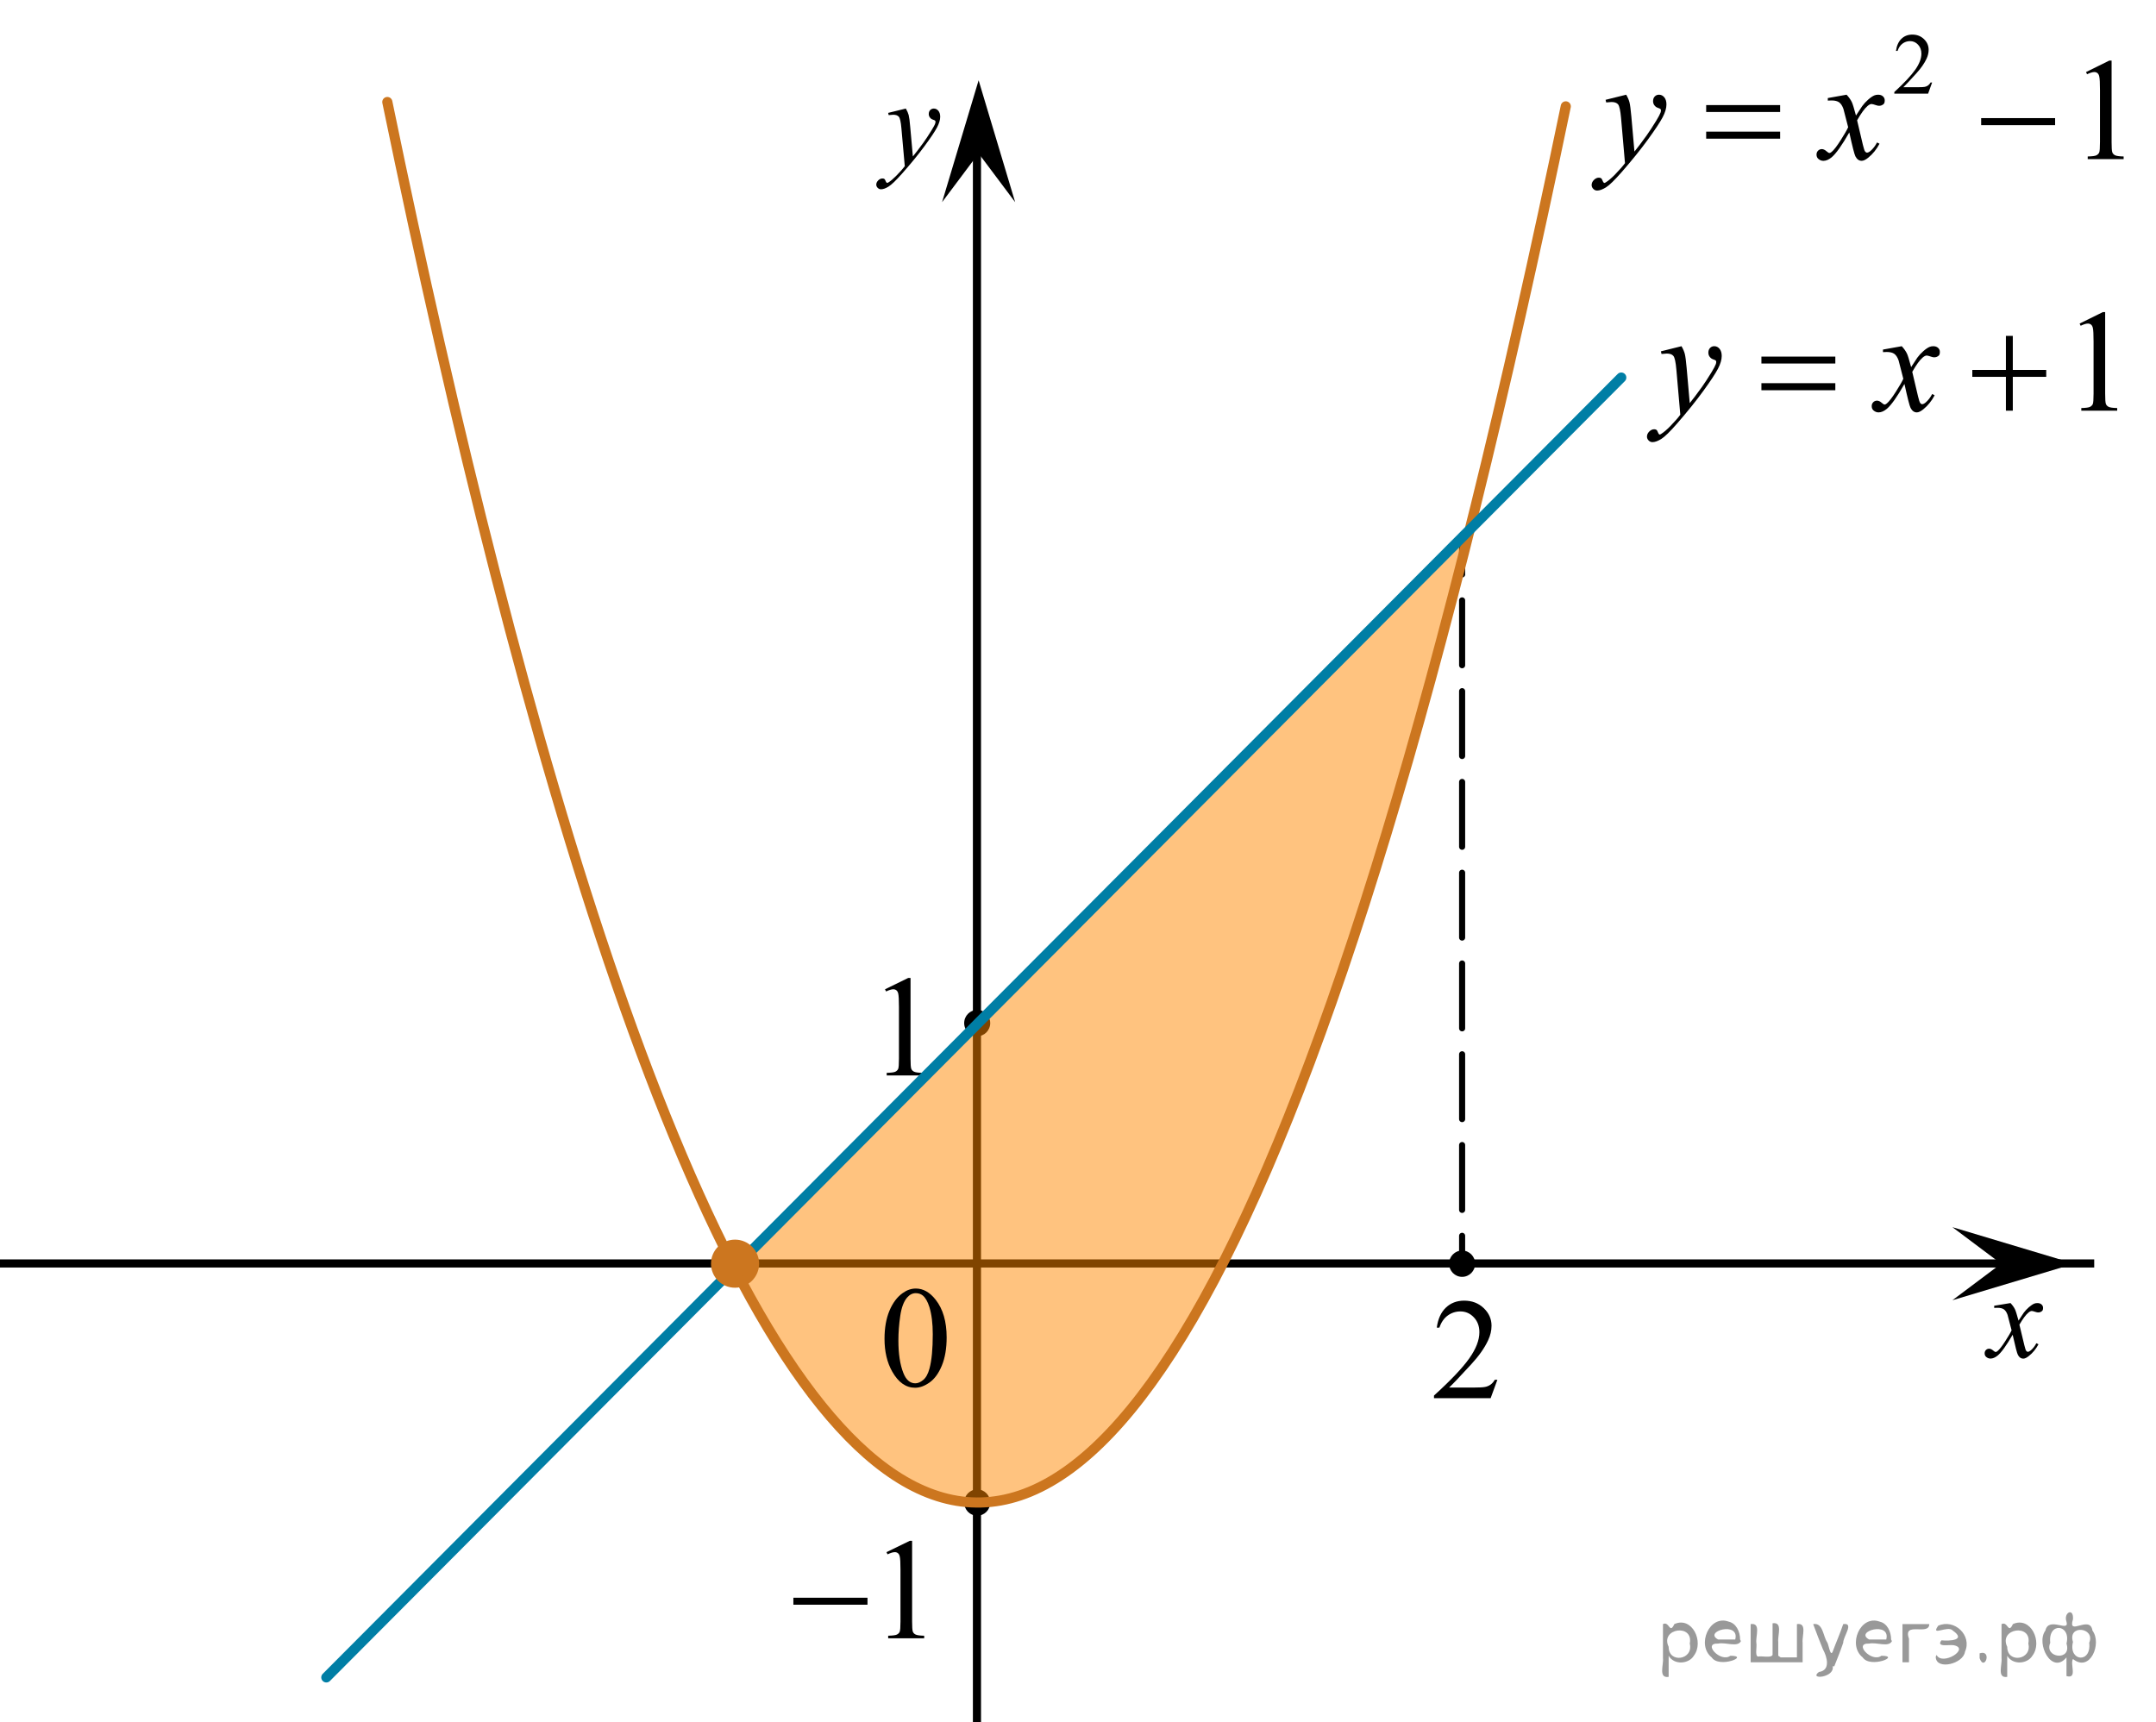 <?xml version="1.0" encoding="utf-8"?>
<!-- Generator: Adobe Illustrator 16.0.0, SVG Export Plug-In . SVG Version: 6.00 Build 0)  -->
<!DOCTYPE svg PUBLIC "-//W3C//DTD SVG 1.1//EN" "http://www.w3.org/Graphics/SVG/1.1/DTD/svg11.dtd">
<svg version="1.1" id="Слой_1" xmlns="http://www.w3.org/2000/svg" xmlns:xlink="http://www.w3.org/1999/xlink" x="0px" y="0px"
	 width="265.547px" height="212.133px" viewBox="1064.778 156.241 265.547 212.133"
	 enable-background="new 1064.778 156.241 265.547 212.133" xml:space="preserve">
<ellipse cx="1185.137" cy="282.267" rx="1.604" ry="1.621"/>
<ellipse cx="1244.862" cy="311.905" rx="1.604" ry="1.621"/>
<ellipse cx="1185.137" cy="341.327" rx="1.604" ry="1.621"/>
<g>
	<g>
		
			<line fill="none" stroke="#000000" stroke-width="0.75" stroke-linecap="round" stroke-linejoin="round" x1="1244.862" y1="223.25" x2="1244.862" y2="227"/>
		
			<line fill="none" stroke="#000000" stroke-width="0.75" stroke-linecap="round" stroke-linejoin="round" stroke-dasharray="7.987,3.195" x1="1244.862" y1="230.198" x2="1244.862" y2="306.874"/>
		
			<line fill="none" stroke="#000000" stroke-width="0.75" stroke-linecap="round" stroke-linejoin="round" x1="1244.862" y1="308.471" x2="1244.862" y2="312.221"/>
	</g>
</g>
<line fill="none" stroke="#000000" stroke-miterlimit="10" x1="1064.778" y1="311.875" x2="1322.715" y2="311.875"/>
<line fill="none" stroke="#000000" stroke-miterlimit="10" x1="1185.106" y1="368.374" x2="1185.106" y2="174.652"/>
<path opacity="0.5" fill="#FF8800" enable-background="new    " d="M1155.182,312.312l90.619-90.827
	c0,0-11.264,40.766-12.125,43.477c-0.859,2.711-12.92,36.865-17.57,45.486c-4.65,8.619-13.303,28.59-30.969,30.879
	C1174.159,339.616,1163.477,330.61,1155.182,312.312z"/>
<polygon points="1311.249,311.905 1305.249,307.405 1320.249,311.905 1305.249,316.405 "/>
<polygon points="1185.311,175.137 1180.811,181.143 1185.311,166.131 1189.811,181.143 "/>
<g>
	<g>
		<g>
			<g>
				<g>
					<g>
						<g>
							<g>
								<g>
									<g>
										<g>
											<g>
												<defs>
													<rect id="SVGID_1_" x="1306.54" y="313.812" width="12.42" height="13.731"/>
												</defs>
												<clipPath id="SVGID_2_">
													<use xlink:href="#SVGID_1_"  overflow="visible"/>
												</clipPath>
												<g clip-path="url(#SVGID_2_)">
													<g enable-background="new    ">
														<path d="M1312.405,316.754c0.242,0.256,0.426,0.513,0.549,0.769c0.09,0.177,0.234,0.642,0.439,1.396l0.646-0.977
															c0.174-0.232,0.383-0.461,0.631-0.676c0.246-0.213,0.463-0.359,0.652-0.439c0.113-0.049,0.248-0.072,0.393-0.072
															c0.213,0,0.381,0.058,0.51,0.17c0.127,0.111,0.189,0.252,0.189,0.414c0,0.187-0.037,0.314-0.111,0.384
															c-0.139,0.122-0.297,0.187-0.475,0.187c-0.104,0-0.215-0.021-0.334-0.063c-0.232-0.078-0.389-0.117-0.467-0.117
															c-0.119,0-0.262,0.067-0.422,0.205c-0.313,0.256-0.676,0.75-1.104,1.481l0.609,2.533
															c0.094,0.393,0.172,0.621,0.232,0.697c0.063,0.076,0.129,0.113,0.191,0.113c0.104,0,0.227-0.059,0.363-0.17
															c0.27-0.23,0.504-0.521,0.693-0.887l0.262,0.135c-0.314,0.58-0.707,1.063-1.189,1.441
															c-0.27,0.221-0.5,0.323-0.688,0.323c-0.275,0-0.496-0.153-0.658-0.466c-0.105-0.189-0.318-1.018-0.646-2.479
															c-0.771,1.332-1.391,2.188-1.854,2.57c-0.305,0.244-0.596,0.367-0.875,0.367c-0.197,0-0.379-0.07-0.541-0.213
															c-0.119-0.107-0.18-0.254-0.18-0.439c0-0.16,0.057-0.299,0.162-0.404c0.105-0.104,0.238-0.16,0.396-0.16
															c0.156,0,0.326,0.078,0.504,0.232c0.131,0.113,0.229,0.172,0.299,0.172c0.063,0,0.137-0.039,0.229-0.115
															c0.23-0.188,0.551-0.592,0.947-1.213c0.398-0.617,0.66-1.063,0.783-1.344c-0.307-1.191-0.473-1.824-0.494-1.895
															c-0.113-0.318-0.264-0.545-0.443-0.678c-0.182-0.133-0.451-0.199-0.813-0.199c-0.109,0-0.24,0.004-0.393,0.014v-0.266
															L1312.405,316.754z"/>
													</g>
												</g>
											</g>
										</g>
									</g>
								</g>
							</g>
						</g>
					</g>
				</g>
			</g>
		</g>
	</g>
</g>
<g>
	<g>
		<g>
			<g>
				<g>
					<g>
						<g>
							<g>
								<g>
									<g>
										<g>
											<g>
												<defs>
													<rect id="SVGID_3_" x="1170.012" y="166.68" width="13.801" height="16.492"/>
												</defs>
												<clipPath id="SVGID_4_">
													<use xlink:href="#SVGID_3_"  overflow="visible"/>
												</clipPath>
												<g clip-path="url(#SVGID_4_)">
													<g enable-background="new    ">
														<path d="M1176.346,169.612c0.168,0.285,0.283,0.553,0.35,0.801c0.063,0.248,0.133,0.736,0.191,1.465l0.326,3.633
															c0.297-0.354,0.729-0.916,1.289-1.684c0.271-0.373,0.607-0.885,1.008-1.527c0.242-0.395,0.396-0.67,0.445-0.828
															c0.029-0.077,0.045-0.148,0.045-0.232c0-0.064-0.018-0.105-0.053-0.143c-0.035-0.034-0.125-0.075-0.271-0.122
															c-0.145-0.048-0.268-0.134-0.361-0.259c-0.098-0.125-0.146-0.27-0.146-0.432c0-0.201,0.063-0.363,0.178-0.486
															c0.119-0.123,0.271-0.186,0.445-0.186c0.217,0,0.402,0.09,0.557,0.27c0.152,0.181,0.23,0.429,0.23,0.742
															c0,0.389-0.137,0.832-0.4,1.332c-0.268,0.5-0.779,1.267-1.543,2.299c-0.76,1.033-1.682,2.16-2.764,3.381
															c-0.746,0.843-1.303,1.371-1.66,1.591c-0.359,0.222-0.67,0.33-0.928,0.33c-0.152,0-0.287-0.06-0.402-0.175
															c-0.115-0.114-0.176-0.25-0.176-0.401c0-0.188,0.082-0.358,0.24-0.521c0.16-0.158,0.334-0.235,0.521-0.235
															c0.102,0,0.184,0.021,0.244,0.065c0.039,0.021,0.082,0.096,0.129,0.211s0.092,0.191,0.131,0.229
															c0.023,0.024,0.057,0.037,0.09,0.037c0.029,0,0.082-0.021,0.154-0.067c0.271-0.166,0.588-0.439,0.949-0.804
															c0.475-0.479,0.822-0.875,1.053-1.181l-0.416-4.68c-0.066-0.772-0.172-1.242-0.313-1.41
															c-0.143-0.168-0.369-0.252-0.695-0.252c-0.104,0-0.289,0.017-0.559,0.045l-0.064-0.272L1176.346,169.612z"/>
													</g>
												</g>
											</g>
										</g>
									</g>
								</g>
							</g>
						</g>
					</g>
				</g>
			</g>
		</g>
	</g>
</g>
<g>
	<g>
		<g>
			<defs>
				<rect id="SVGID_5_" x="1170.518" y="310.448" width="14.619" height="20.688"/>
			</defs>
			<clipPath id="SVGID_6_">
				<use xlink:href="#SVGID_5_"  overflow="visible"/>
			</clipPath>
		</g>
	</g>
	<g>
		<g>
			<defs>
				<rect id="SVGID_7_" x="1170.395" y="310.812" width="14.621" height="21.013"/>
			</defs>
			<clipPath id="SVGID_8_">
				<use xlink:href="#SVGID_7_"  overflow="visible"/>
			</clipPath>
			<g clip-path="url(#SVGID_8_)">
				<path d="M1173.721,321.161c0-1.343,0.203-2.498,0.609-3.468c0.408-0.97,0.949-1.69,1.623-2.165
					c0.523-0.378,1.064-0.564,1.623-0.564c0.908,0,1.723,0.459,2.443,1.379c0.9,1.142,1.354,2.688,1.354,4.638
					c0,1.366-0.199,2.526-0.594,3.481c-0.396,0.955-0.9,1.647-1.516,2.078c-0.613,0.433-1.205,0.646-1.773,0.646
					c-1.129,0-2.068-0.662-2.818-1.988C1174.038,324.083,1173.721,322.737,1173.721,321.161z M1175.43,321.379
					c0,1.619,0.201,2.943,0.604,3.967c0.332,0.863,0.826,1.294,1.482,1.294c0.314,0,0.641-0.14,0.979-0.421
					c0.336-0.28,0.592-0.752,0.768-1.411c0.268-0.995,0.4-2.397,0.4-4.21c0-1.344-0.139-2.463-0.418-3.359
					c-0.209-0.666-0.479-1.139-0.813-1.416c-0.238-0.191-0.525-0.287-0.863-0.287c-0.396,0-0.748,0.178-1.057,0.53
					c-0.418,0.479-0.703,1.235-0.854,2.267C1175.506,319.364,1175.43,320.377,1175.43,321.379z"/>
			</g>
		</g>
	</g>
</g>
<g>
	<g>
		<defs>
			<rect id="SVGID_9_" x="1170.7" y="272.571" width="11.291" height="19.393"/>
		</defs>
		<clipPath id="SVGID_10_">
			<use xlink:href="#SVGID_9_"  overflow="visible"/>
		</clipPath>
		<g clip-path="url(#SVGID_10_)">
			<path d="M1173.784,278.103l2.857-1.397h0.285v9.938c0,0.659,0.027,1.069,0.084,1.231c0.055,0.162,0.168,0.287,0.342,0.373
				c0.174,0.088,0.525,0.137,1.057,0.147v0.321h-4.418v-0.321c0.555-0.013,0.914-0.06,1.074-0.144
				c0.162-0.084,0.273-0.197,0.338-0.338c0.064-0.143,0.096-0.565,0.096-1.271v-6.354c0-0.856-0.029-1.406-0.086-1.648
				c-0.041-0.186-0.115-0.321-0.221-0.408c-0.107-0.087-0.236-0.13-0.387-0.13c-0.215,0-0.512,0.089-0.893,0.269L1173.784,278.103z"
				/>
		</g>
	</g>
</g>
<g>
	<g>
		<defs>
			<rect id="SVGID_11_" x="1159.186" y="341.877" width="22.662" height="19.392"/>
		</defs>
		<clipPath id="SVGID_12_">
			<use xlink:href="#SVGID_11_"  overflow="visible"/>
		</clipPath>
		<g clip-path="url(#SVGID_12_)">
			<path d="M1173.963,347.439l2.869-1.397h0.287v9.938c0,0.659,0.027,1.069,0.082,1.231s0.17,0.287,0.344,0.373
				c0.174,0.088,0.527,0.137,1.061,0.147v0.321h-4.434v-0.321c0.557-0.013,0.916-0.06,1.078-0.144s0.275-0.196,0.338-0.338
				c0.064-0.143,0.098-0.565,0.098-1.271v-6.354c0-0.856-0.029-1.406-0.088-1.648c-0.041-0.186-0.113-0.32-0.223-0.408
				c-0.107-0.087-0.236-0.13-0.387-0.13c-0.215,0-0.512,0.089-0.896,0.269L1173.963,347.439z"/>
		</g>
	</g>
	<g>
		<defs>
			<rect id="SVGID_13_" x="1159.186" y="341.877" width="22.662" height="19.392"/>
		</defs>
		<clipPath id="SVGID_14_">
			<use xlink:href="#SVGID_13_"  overflow="visible"/>
		</clipPath>
		<g clip-path="url(#SVGID_14_)">
			<path d="M1162.495,353.053h9.129v0.859h-9.129V353.053z"/>
		</g>
	</g>
</g>
<g>
	<g>
		<g>
			<defs>
				<rect id="SVGID_15_" x="1237.084" y="311.624" width="14.621" height="19.473"/>
			</defs>
			<clipPath id="SVGID_16_">
				<use xlink:href="#SVGID_15_"  overflow="visible"/>
			</clipPath>
		</g>
	</g>
	<g>
		<g>
			<defs>
				<rect id="SVGID_17_" x="1238.018" y="312.312" width="14.621" height="19.392"/>
			</defs>
			<clipPath id="SVGID_18_">
				<use xlink:href="#SVGID_17_"  overflow="visible"/>
			</clipPath>
			<g clip-path="url(#SVGID_18_)">
				<path d="M1249.206,326.202l-0.83,2.266h-6.979v-0.321c2.053-1.862,3.498-3.386,4.336-4.565s1.256-2.258,1.256-3.236
					c0-0.746-0.229-1.359-0.689-1.84c-0.459-0.48-1.008-0.721-1.646-0.721c-0.582,0-1.105,0.17-1.566,0.508
					c-0.463,0.338-0.805,0.834-1.025,1.488h-0.322c0.145-1.07,0.52-1.893,1.121-2.465s1.354-0.859,2.256-0.859
					c0.959,0,1.762,0.307,2.404,0.92c0.641,0.613,0.963,1.336,0.963,2.17c0,0.597-0.141,1.191-0.418,1.787
					c-0.432,0.938-1.129,1.932-2.096,2.979c-1.447,1.574-2.354,2.521-2.713,2.848h3.088c0.629,0,1.07-0.023,1.322-0.07
					c0.254-0.045,0.48-0.141,0.686-0.281c0.203-0.143,0.381-0.344,0.531-0.604h0.322V326.202z"/>
			</g>
		</g>
	</g>
</g>
<path fill="none" stroke="#CC761F" stroke-width="1.25" stroke-linecap="round" stroke-linejoin="round" stroke-miterlimit="10" d="
	M1257.629,169.344c-60.002,289.191-111.889,160.711-145.145-0.536"/>
<line fill="none" stroke="#007EA5" stroke-width="1.25" stroke-linecap="round" stroke-linejoin="round" stroke-miterlimit="10" x1="1264.463" y1="202.75" x2="1104.971" y2="362.866"/>
<g>
	<g>
		<defs>
			<rect id="SVGID_19_" x="1257.629" y="156.241" width="72.695" height="27.748"/>
		</defs>
		<clipPath id="SVGID_20_">
			<use xlink:href="#SVGID_19_"  overflow="visible"/>
		</clipPath>
		<g clip-path="url(#SVGID_20_)">
			<path d="M1302.75,166.403l-0.494,1.372h-4.162v-0.194c1.227-1.127,2.086-2.049,2.586-2.765c0.5-0.714,0.748-1.368,0.748-1.96
				c0-0.451-0.137-0.822-0.41-1.113s-0.602-0.437-0.982-0.437c-0.348,0-0.658,0.103-0.934,0.308c-0.275,0.204-0.479,0.506-0.611,0.9
				h-0.191c0.086-0.646,0.311-1.146,0.668-1.492c0.359-0.348,0.809-0.521,1.344-0.521c0.572,0,1.051,0.188,1.436,0.559
				c0.383,0.371,0.574,0.809,0.574,1.313c0,0.361-0.084,0.723-0.25,1.084c-0.258,0.566-0.674,1.168-1.248,1.801
				c-0.863,0.953-1.402,1.529-1.617,1.725h1.84c0.375,0,0.639-0.014,0.789-0.042c0.15-0.026,0.287-0.085,0.408-0.171
				c0.119-0.085,0.227-0.207,0.316-0.365H1302.75z"/>
		</g>
	</g>
	<g>
		<defs>
			<rect id="SVGID_21_" x="1257.629" y="156.241" width="72.695" height="27.748"/>
		</defs>
		<clipPath id="SVGID_22_">
			<use xlink:href="#SVGID_21_"  overflow="visible"/>
		</clipPath>
		<g clip-path="url(#SVGID_22_)">
			<path d="M1321.706,165.118l2.863-1.412h0.287v10.037c0,0.668,0.025,1.082,0.082,1.246c0.055,0.163,0.168,0.288,0.342,0.377
				c0.174,0.088,0.525,0.137,1.059,0.148v0.324h-4.424v-0.324c0.555-0.012,0.912-0.061,1.074-0.145
				c0.162-0.086,0.275-0.199,0.34-0.343c0.063-0.144,0.096-0.571,0.096-1.284v-6.418c0-0.865-0.029-1.42-0.088-1.666
				c-0.041-0.187-0.113-0.324-0.221-0.41c-0.107-0.088-0.236-0.133-0.387-0.133c-0.215,0-0.512,0.092-0.895,0.271L1321.706,165.118z
				"/>
		</g>
	</g>
	<g>
		<defs>
			<rect id="SVGID_23_" x="1257.629" y="156.241" width="72.695" height="27.748"/>
		</defs>
		<clipPath id="SVGID_24_">
			<use xlink:href="#SVGID_23_"  overflow="visible"/>
		</clipPath>
		<g clip-path="url(#SVGID_24_)">
			<path d="M1265.071,167.907c0.197,0.338,0.334,0.655,0.408,0.95s0.15,0.875,0.227,1.74l0.381,4.313
				c0.348-0.42,0.852-1.088,1.51-1.998c0.318-0.445,0.713-1.051,1.182-1.815c0.281-0.468,0.457-0.796,0.52-0.981
				c0.035-0.094,0.053-0.189,0.053-0.289c0-0.063-0.02-0.117-0.061-0.158s-0.146-0.088-0.316-0.145
				c-0.172-0.057-0.313-0.158-0.426-0.307c-0.113-0.149-0.168-0.32-0.168-0.514c0-0.24,0.068-0.433,0.207-0.578
				c0.139-0.146,0.314-0.219,0.521-0.219c0.256,0,0.473,0.105,0.65,0.318c0.18,0.214,0.27,0.508,0.27,0.881
				c0,0.462-0.156,0.99-0.469,1.583s-0.914,1.503-1.805,2.729c-0.891,1.228-1.971,2.566-3.236,4.017
				c-0.875,0.999-1.521,1.629-1.943,1.89c-0.422,0.26-0.783,0.391-1.084,0.391c-0.182,0-0.338-0.068-0.475-0.207
				c-0.135-0.137-0.203-0.297-0.203-0.477c0-0.23,0.094-0.438,0.281-0.623c0.189-0.188,0.393-0.281,0.611-0.281
				c0.117,0,0.211,0.027,0.287,0.08c0.047,0.029,0.096,0.111,0.15,0.25c0.057,0.137,0.105,0.229,0.152,0.274
				c0.029,0.028,0.063,0.044,0.104,0.044c0.033,0,0.096-0.029,0.182-0.087c0.318-0.198,0.688-0.515,1.111-0.946
				c0.555-0.574,0.967-1.041,1.23-1.402l-0.484-5.559c-0.082-0.918-0.203-1.477-0.363-1.676c-0.162-0.197-0.436-0.298-0.816-0.298
				c-0.121,0-0.338,0.019-0.65,0.053l-0.078-0.323L1265.071,167.907z"/>
			<path d="M1292.215,167.907c0.283,0.303,0.498,0.605,0.645,0.91c0.104,0.211,0.273,0.764,0.512,1.657l0.764-1.157
				c0.201-0.279,0.447-0.548,0.736-0.802c0.289-0.255,0.545-0.429,0.764-0.522c0.141-0.058,0.293-0.086,0.461-0.086
				c0.248,0,0.445,0.064,0.594,0.2s0.223,0.298,0.223,0.491c0,0.222-0.043,0.373-0.131,0.455c-0.162,0.146-0.348,0.22-0.557,0.22
				c-0.119,0-0.252-0.026-0.391-0.079c-0.27-0.093-0.453-0.141-0.547-0.141c-0.139,0-0.303,0.082-0.494,0.246
				c-0.357,0.304-0.787,0.892-1.283,1.762l0.711,3.018c0.109,0.461,0.203,0.736,0.277,0.828c0.076,0.09,0.15,0.135,0.227,0.135
				c0.121,0,0.264-0.066,0.426-0.201c0.316-0.27,0.59-0.619,0.814-1.053l0.305,0.158c-0.365,0.689-0.828,1.264-1.389,1.719
				c-0.318,0.258-0.588,0.385-0.807,0.385c-0.324,0-0.582-0.184-0.773-0.551c-0.121-0.229-0.373-1.211-0.754-2.945
				c-0.902,1.582-1.627,2.604-2.17,3.061c-0.354,0.291-0.693,0.438-1.023,0.438c-0.23,0-0.441-0.084-0.633-0.254
				c-0.141-0.129-0.209-0.301-0.209-0.519c0-0.192,0.064-0.354,0.191-0.481c0.127-0.129,0.283-0.192,0.469-0.192
				s0.381,0.095,0.59,0.28c0.15,0.135,0.266,0.201,0.348,0.201c0.068,0,0.158-0.047,0.27-0.141c0.271-0.222,0.641-0.701,1.109-1.438
				c0.469-0.737,0.775-1.27,0.92-1.596c-0.359-1.42-0.553-2.172-0.582-2.254c-0.133-0.38-0.307-0.648-0.521-0.807
				c-0.213-0.157-0.527-0.236-0.943-0.236c-0.135,0-0.287,0.006-0.461,0.018v-0.314L1292.215,167.907z"/>
		</g>
	</g>
	<g>
		<defs>
			<rect id="SVGID_25_" x="1257.629" y="156.241" width="72.695" height="27.748"/>
		</defs>
		<clipPath id="SVGID_26_">
			<use xlink:href="#SVGID_25_"  overflow="visible"/>
		</clipPath>
		<g clip-path="url(#SVGID_26_)">
			<path d="M1274.922,169.185h9.109v0.851h-9.109V169.185z M1274.922,172.456h9.109v0.867h-9.109V172.456z"/>
			<path d="M1308.79,170.79h9.109v0.867h-9.109V170.79z"/>
		</g>
	</g>
</g>
<g>
	<g>
		<defs>
			<rect id="SVGID_27_" x="1264.463" y="190.499" width="64.572" height="24.502"/>
		</defs>
		<clipPath id="SVGID_28_">
			<use xlink:href="#SVGID_27_"  overflow="visible"/>
		</clipPath>
		<g clip-path="url(#SVGID_28_)">
			<path d="M1320.918,196.098l2.861-1.412h0.285v10.046c0,0.667,0.027,1.082,0.082,1.246c0.055,0.163,0.17,0.289,0.344,0.377
				s0.525,0.138,1.057,0.149v0.324h-4.422v-0.324c0.555-0.012,0.914-0.062,1.076-0.146c0.162-0.084,0.273-0.197,0.338-0.342
				c0.063-0.145,0.096-0.57,0.096-1.285v-6.423c0-0.865-0.029-1.421-0.088-1.667c-0.039-0.188-0.113-0.324-0.221-0.412
				s-0.236-0.132-0.385-0.132c-0.215,0-0.514,0.091-0.895,0.272L1320.918,196.098z"/>
		</g>
	</g>
	<g>
		<defs>
			<rect id="SVGID_29_" x="1264.463" y="190.499" width="64.572" height="24.502"/>
		</defs>
		<clipPath id="SVGID_30_">
			<use xlink:href="#SVGID_29_"  overflow="visible"/>
		</clipPath>
		<g clip-path="url(#SVGID_30_)">
			<path d="M1271.883,198.887c0.197,0.341,0.334,0.658,0.408,0.953c0.076,0.295,0.15,0.875,0.227,1.74l0.381,4.317
				c0.348-0.422,0.85-1.088,1.51-2.001c0.316-0.443,0.711-1.051,1.18-1.814c0.283-0.469,0.455-0.797,0.52-0.983
				c0.035-0.093,0.053-0.188,0.053-0.289c0-0.063-0.021-0.117-0.063-0.158c-0.039-0.041-0.145-0.089-0.314-0.146
				c-0.17-0.055-0.313-0.157-0.426-0.307c-0.111-0.148-0.168-0.32-0.168-0.514c0-0.24,0.068-0.434,0.207-0.579
				s0.313-0.22,0.521-0.22c0.254,0,0.471,0.107,0.65,0.32c0.178,0.213,0.268,0.508,0.268,0.881c0,0.463-0.156,0.99-0.467,1.584
				c-0.314,0.595-0.914,1.506-1.805,2.732c-0.891,1.229-1.969,2.568-3.234,4.02c-0.873,1-1.52,1.631-1.941,1.891
				c-0.422,0.262-0.783,0.391-1.084,0.391c-0.18,0-0.336-0.068-0.473-0.205c-0.135-0.139-0.203-0.297-0.203-0.479
				c0-0.228,0.094-0.437,0.281-0.623s0.393-0.28,0.611-0.28c0.115,0,0.211,0.026,0.285,0.08c0.047,0.028,0.098,0.111,0.152,0.25
				c0.055,0.137,0.105,0.229,0.15,0.275c0.029,0.029,0.063,0.044,0.104,0.044c0.035,0,0.096-0.028,0.184-0.089
				c0.316-0.198,0.688-0.514,1.109-0.946c0.555-0.573,0.965-1.042,1.23-1.403l-0.486-5.563c-0.08-0.919-0.201-1.478-0.363-1.677
				c-0.162-0.197-0.434-0.297-0.814-0.297c-0.121,0-0.338,0.018-0.65,0.053l-0.078-0.325L1271.883,198.887z"/>
			<path d="M1299.01,198.887c0.283,0.306,0.496,0.609,0.643,0.914c0.104,0.209,0.273,0.763,0.512,1.658l0.762-1.158
				c0.203-0.281,0.449-0.549,0.738-0.803c0.289-0.256,0.543-0.43,0.762-0.522c0.141-0.06,0.293-0.089,0.461-0.089
				c0.248,0,0.445,0.068,0.594,0.203s0.221,0.297,0.221,0.49c0,0.223-0.043,0.375-0.129,0.457c-0.162,0.146-0.348,0.219-0.557,0.219
				c-0.121,0-0.25-0.025-0.391-0.078c-0.271-0.094-0.453-0.141-0.545-0.141c-0.141,0-0.305,0.082-0.494,0.246
				c-0.359,0.303-0.787,0.891-1.283,1.764l0.711,3.018c0.109,0.462,0.201,0.738,0.277,0.829c0.074,0.091,0.148,0.136,0.225,0.136
				c0.121,0,0.264-0.066,0.426-0.201c0.318-0.27,0.59-0.619,0.814-1.053l0.303,0.157c-0.363,0.69-0.826,1.265-1.387,1.72
				c-0.318,0.258-0.586,0.387-0.807,0.387c-0.324,0-0.58-0.185-0.771-0.553c-0.121-0.229-0.373-1.211-0.754-2.947
				c-0.902,1.584-1.625,2.604-2.168,3.062c-0.354,0.293-0.693,0.438-1.023,0.438c-0.23,0-0.441-0.084-0.633-0.254
				c-0.139-0.129-0.207-0.302-0.207-0.519c0-0.192,0.063-0.354,0.189-0.481c0.127-0.129,0.283-0.193,0.469-0.193
				s0.381,0.094,0.59,0.281c0.15,0.135,0.266,0.201,0.346,0.201c0.07,0,0.16-0.048,0.271-0.141c0.27-0.223,0.641-0.702,1.109-1.439
				c0.469-0.736,0.773-1.269,0.918-1.597c-0.357-1.421-0.553-2.173-0.58-2.255c-0.135-0.381-0.307-0.648-0.521-0.807
				c-0.213-0.158-0.529-0.237-0.945-0.237c-0.133,0-0.285,0.006-0.459,0.019v-0.316L1299.01,198.887z"/>
		</g>
	</g>
	<g>
		<defs>
			<rect id="SVGID_31_" x="1264.463" y="190.499" width="64.572" height="24.502"/>
		</defs>
		<clipPath id="SVGID_32_">
			<use xlink:href="#SVGID_31_"  overflow="visible"/>
		</clipPath>
		<g clip-path="url(#SVGID_32_)">
			<path d="M1281.725,200.168h9.104v0.852h-9.104V200.168z M1281.725,203.442h9.104v0.869h-9.104V203.442z"/>
			<path d="M1311.838,197.616h0.85v4.193h4.117v0.852h-4.117v4.168h-0.85v-4.168h-4.137v-0.852h4.137V197.616z"/>
		</g>
	</g>
</g>
<circle fill="#CC761F" stroke="#CC761F" stroke-width="1.25" stroke-linecap="round" stroke-linejoin="round" stroke-miterlimit="10" cx="1155.311" cy="311.904" r="2.338"/>
<g style="stroke:none;fill:#000;fill-opacity:0.4" > <path d="m 1270.3,360.3 c 0,0.8 0,1.6 0,2.5 -1.3,0.2 -0.6,-1.5 -0.7,-2.3 0,-1.4 0,-2.8 0,-4.2 0.8,-0.4 0.8,1.3 1.4,0.0 2.2,-1.0 3.7,2.2 2.4,3.9 -0.6,1.0 -2.4,1.2 -3.1,0.0 z m 2.6,-1.6 c 0.5,-2.5 -3.7,-1.9 -2.6,0.4 0.0,2.1 3.1,1.6 2.6,-0.4 z" /> <path d="m 1279.2,358.4 c -0.4,0.8 -1.9,0.1 -2.8,0.3 -2.0,-0.1 0.3,2.4 1.5,1.5 2.5,0.0 -1.4,1.6 -2.3,0.2 -1.9,-1.5 -0.3,-5.3 2.1,-4.4 0.9,0.2 1.4,1.2 1.4,2.2 z m -0.7,-0.2 c 0.6,-2.3 -4.0,-1.0 -2.1,0.0 0.7,0 1.4,-0.0 2.1,-0.0 z" /> <path d="m 1284.1,360.4 c 0.6,0 1.3,0 2.0,0 0,-1.3 0,-2.7 0,-4.1 1.3,-0.2 0.6,1.5 0.7,2.3 0,0.8 0,1.6 0,2.4 -2.1,0 -4.2,0 -6.4,0 0,-1.5 0,-3.1 0,-4.7 1.3,-0.2 0.6,1.5 0.7,2.3 0.1,0.5 -0.2,1.6 0.2,1.7 0.5,-0.1 1.6,0.2 1.8,-0.2 0,-1.3 0,-2.6 0,-3.9 1.3,-0.2 0.6,1.5 0.7,2.3 0,0.5 0,1.1 0,1.7 z" /> <path d="m 1290.5,361.5 c 0.3,1.4 -3.0,1.7 -1.7,0.7 1.5,-0.2 1.0,-1.9 0.5,-2.8 -0.4,-1.0 -0.8,-2.0 -1.2,-3.1 1.2,-0.2 1.2,1.4 1.7,2.2 0.2,0.2 0.4,1.9 0.7,1.2 0.4,-1.1 0.9,-2.2 1.3,-3.4 1.4,-0.2 0.0,1.5 -0.0,2.3 -0.3,0.9 -0.7,1.9 -1.1,2.9 z" /> <path d="m 1297.8,358.4 c -0.4,0.8 -1.9,0.1 -2.8,0.3 -2.0,-0.1 0.3,2.4 1.5,1.5 2.5,0.0 -1.4,1.6 -2.3,0.2 -1.9,-1.5 -0.3,-5.3 2.1,-4.4 0.9,0.2 1.4,1.2 1.4,2.2 z m -0.7,-0.2 c 0.6,-2.3 -4.0,-1.0 -2.1,0.0 0.7,0 1.4,-0.0 2.1,-0.0 z" /> <path d="m 1299.1,361.0 c 0,-1.5 0,-3.1 0,-4.7 1.1,0 2.2,0 3.3,0 0.0,1.5 -3.3,-0.4 -2.5,1.8 0,0.9 0,1.9 0,2.9 -0.2,0 -0.5,0 -0.7,0 z" /> <path d="m 1303.3,360.1 c 0.7,1.4 4.2,-0.8 2.1,-1.2 -0.5,-0.1 -2.2,0.3 -1.5,-0.6 1.0,0.1 3.1,0.0 1.4,-1.2 -0.6,-0.7 -2.8,0.8 -1.8,-0.6 2.0,-0.9 4.2,1.2 3.3,3.2 -0.2,1.5 -3.5,2.3 -3.6,0.7 l 0,-0.1 0,-0.0 0,0 z" /> <path d="m 1308.6,359.9 c 1.6,-0.5 0.6,2.3 -0.0,0.6 -0.0,-0.2 0.0,-0.4 0.0,-0.6 z" /> <path d="m 1312.0,360.3 c 0,0.8 0,1.6 0,2.5 -1.3,0.2 -0.6,-1.5 -0.7,-2.3 0,-1.4 0,-2.8 0,-4.2 0.8,-0.4 0.8,1.3 1.4,0.0 2.2,-1.0 3.7,2.2 2.4,3.9 -0.6,1.0 -2.4,1.2 -3.1,0.0 z m 2.6,-1.6 c 0.5,-2.5 -3.7,-1.9 -2.6,0.4 0.0,2.1 3.1,1.6 2.6,-0.4 z" /> <path d="m 1317.3,358.6 c -0.8,1.9 2.7,2.3 2.0,0.1 0.6,-2.4 -2.3,-2.7 -2.0,-0.1 z m 2.0,4.2 c 0,-0.8 0,-1.6 0,-2.4 -1.8,2.2 -3.8,-1.7 -2.6,-3.3 0.4,-1.8 3.0,0.3 2.6,-1.1 -0.4,-1.1 0.9,-1.8 0.8,-0.3 -0.7,2.2 2.1,-0.6 2.4,1.4 1.2,1.6 -0.3,5.2 -2.4,3.5 -0.4,0.6 0.6,2.5 -0.8,2.1 z m 2.8,-4.2 c 0.8,-1.9 -2.7,-2.3 -2.0,-0.1 -0.6,2.4 2.3,2.7 2.0,0.1 z" /> </g></svg>

<!--File created and owned by https://sdamgia.ru. Copying is prohibited. All rights reserved.-->
